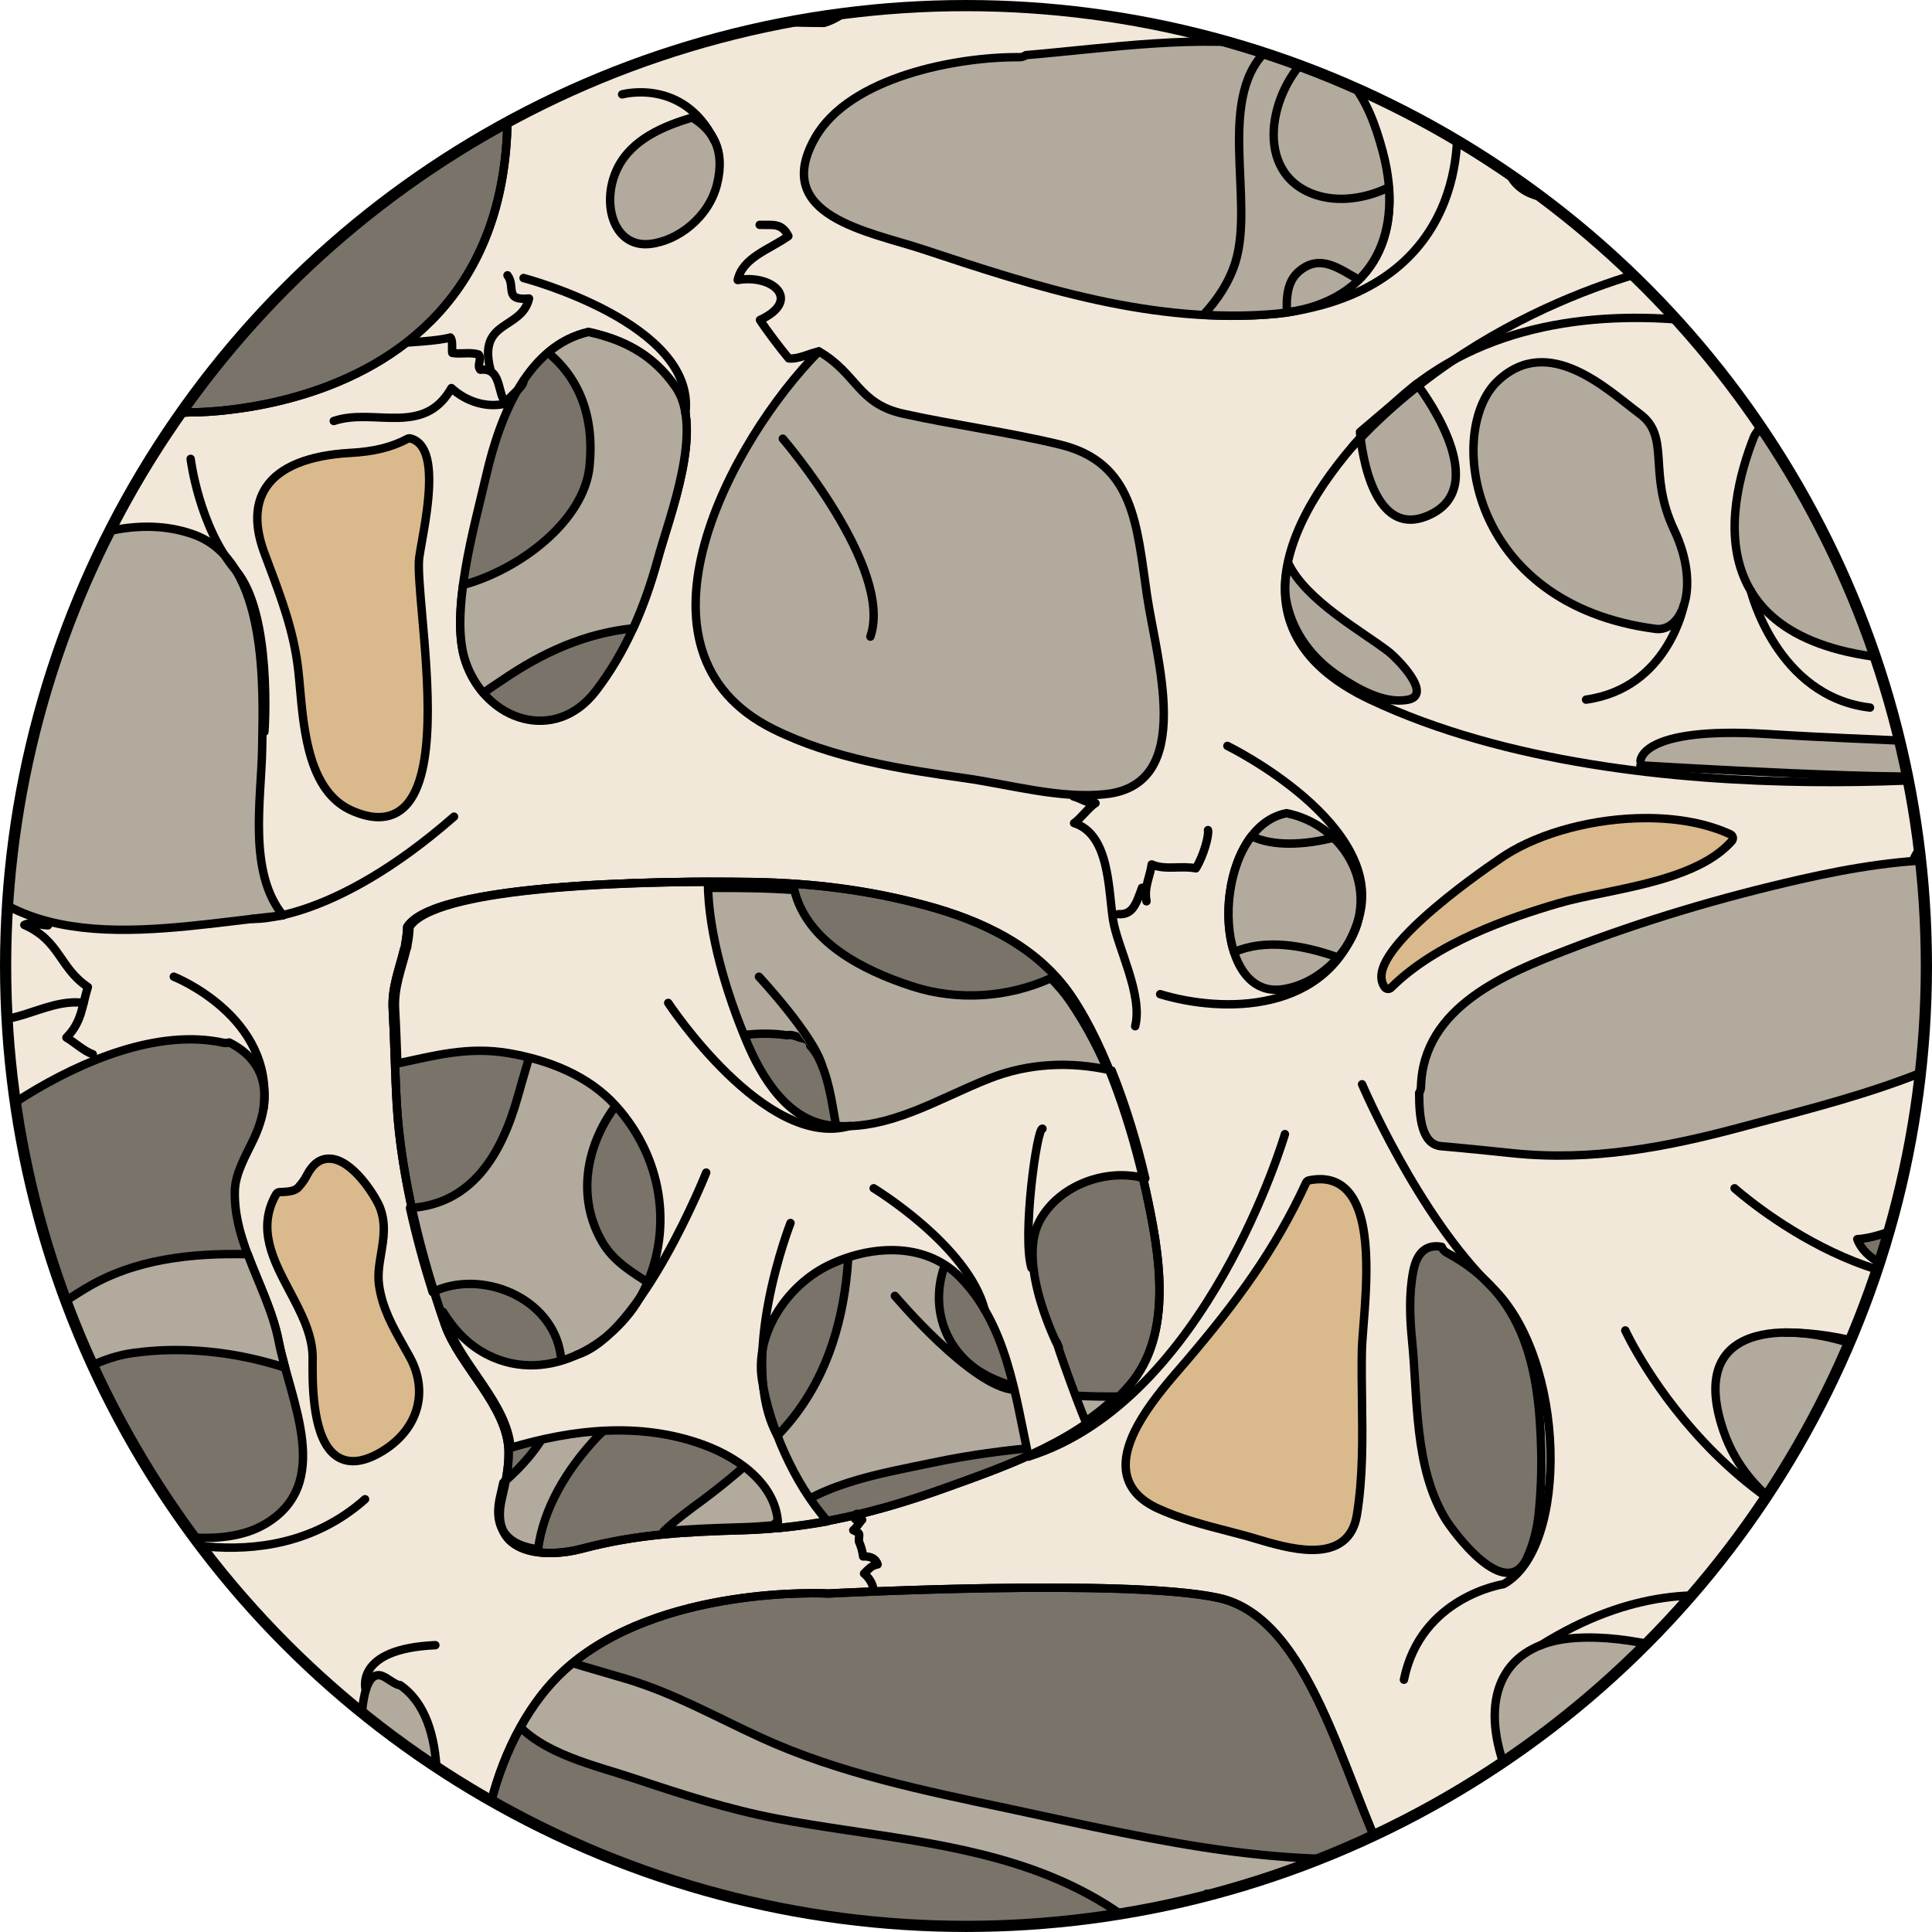 <?xml version="1.0" encoding="utf-8"?>
<!-- Created by: Science Figures, www.sciencefigures.org, Generator: Science Figures Editor -->
<!DOCTYPE svg PUBLIC "-//W3C//DTD SVG 1.1//EN" "http://www.w3.org/Graphics/SVG/1.1/DTD/svg11.dtd">
<svg version="1.1" id="Layer_1" xmlns="http://www.w3.org/2000/svg" xmlns:xlink="http://www.w3.org/1999/xlink" 
	 width="800px" height="800px" viewBox="0 0 172.372 172.373" enable-background="new 0 0 172.372 172.373"
	 xml:space="preserve">
<g>
	<g>
		<defs>
			<circle id="SVGID_1_" cx="86.186" cy="86.186" r="85.686"/>
		</defs>
		<clipPath id="SVGID_2_">
			<use xlink:href="#SVGID_1_"  overflow="visible"/>
		</clipPath>
		<g clip-path="url(#SVGID_2_)">
			<g>
				<g>
					<g>
						<defs>
							<rect id="SVGID_3_" x="-9.976" y="-7.555" width="204" height="185.28"/>
						</defs>
						<clipPath id="SVGID_4_">
							<use xlink:href="#SVGID_3_"  overflow="visible"/>
						</clipPath>
						<g clip-path="url(#SVGID_4_)">
							
								<rect x="-9.97" y="-7.555" fill="#7A7369" stroke="#000000" stroke-width="0.75" stroke-linecap="round" stroke-linejoin="round" stroke-miterlimit="10" width="208.118" height="185.28"/>
							
								<path fill="#B2AA9D" stroke="#000000" stroke-width="0.75" stroke-linecap="round" stroke-linejoin="round" stroke-miterlimit="10" d="
								M16.771,163.918c-9.624-2.809-15.751-9.938-16.476-19.674H-9.97v9.57c2.736,0.131,5.205,0.78,6.485,3.677
								c0.92,2.083,0.702,4.736-1.049,6.351c-1.513,1.396-3.396,2.289-5.437,2.873v11.01h5.889
								c3.397-4.896,9.343-9.308,15.695-8.841c3.773,0.276,7.38,1.596,11.149,1.944c2.65,0.245,5.076,0.057,7.421-0.585v-6.31
								C25.833,164.992,21.05,165.168,16.771,163.918z"/>
							
								<path fill="#B2AA9D" stroke="#000000" stroke-width="0.75" stroke-linecap="round" stroke-linejoin="round" stroke-miterlimit="10" d="
								M117.382,173.473c1.754-2.451,4.351-2.688,7.138-2.629c2.736,0.058,5.481,0.25,8.21,0.557
								c-0.146-1.654-0.869-3.313-1.751-4.835c-0.321-0.556-0.627-1.121-0.938-1.683c-13.246,2.725-27.035-0.748-40.036-3.515
								c-7.498-1.595-15.136-3.14-22.121-6.339c-3.956-1.811-7.795-3.978-11.987-5.229c-2.584-0.771-5.18-1.471-7.713-2.371
								c-0.102,0.245-0.216,0.487-0.313,0.733c-0.642,1.631-1.224,3.33-2.069,4.889c-0.049,0.09-0.106,0.18-0.157,0.27
								c0.081,0.041,0.161,0.101,0.233,0.188c2.468,2.993,7.187,3.983,10.782,5.188c4.111,1.378,8.339,2.737,12.609,3.553
								c8.034,1.535,16.565,2.011,24.213,5.066c5.962,2.382,11.065,6.237,14.103,11.921c0.355,0.666,0.697,1.357,1.015,2.063
								c2.302-0.18,4.591-0.434,6.869-0.748C115.198,178.085,115.866,175.59,117.382,173.473z"/>
							
								<path fill="none" stroke="#000000" stroke-width="0.75" stroke-linecap="round" stroke-linejoin="round" stroke-miterlimit="10" d="
								M83.987,58.619c4.808-4.006,11.633-7.722,18.143-6.964c-0.639-4.6-1.206-8.63-4.631-10.789
								c0.055,0.381,0.06,0.793,0.008,1.24c-0.396,3.382-3.788,6.425-6.329,8.395c-4.061,3.146-9.062,5.849-13.757,7.961
								c-3.638,1.637-7.51,3.677-11.519,4.527c0.866,0.767,1.888,1.464,3.102,2.067c3.409,1.692,7.171,2.683,10.937,3.392
								C75.882,65.991,81.664,60.556,83.987,58.619z"/>
							
								<path fill="none" stroke="#000000" stroke-width="0.75" stroke-linecap="round" stroke-linejoin="round" stroke-miterlimit="10" d="
								M115.759,24.168c-0.052,0.024-0.096,0.056-0.16,0.07c-2.629,0.575-7.021,0.216-8.854-2.001
								c-2.231-2.7,1.908-4.988,4.566-6.12c-0.193-0.787-0.32-1.918-0.328-2.673c-0.005-0.45-0.531-1.359-0.413-1.92
								c-6.59,0.928-13.404,5.813-20.176,5.977c0.019,1.5,0.133,2.945,0.771,4.303c2.603-1.021,4.913-3.786,7.822-3.489
								c1.888,0.193,3.671,1.062,3.868,3.114c0.173,1.778-0.474,3.974-1.567,5.99c4.151,0.688,8.359,0.972,12.633,0.571
								c2.435-0.228,4.427-0.916,5.987-1.961C118.724,24.998,117.235,24.298,115.759,24.168z"/>
							
								<path fill="#B2AA9D" stroke="#000000" stroke-width="0.75" stroke-linecap="round" stroke-linejoin="round" stroke-miterlimit="10" d="
								M168.847-7.828v5.854c2.559,0.36,5.009,0.779,7.121,2.773c2.052,1.937,4.178,4.674,3.662,7.675
								c-0.508,2.949-1.012,5.547-1.122,8.555c-0.05,1.357-0.858,2.966-1.656,4.047c-1.552,2.099-6.055,6.164-6.575,9.409h5.751
								c0.304-1.097,0.502-2.23,1.082-3.202c0.927-1.55,2.359-3.838,4.223-4.412c4.592-1.415,4.744,4.779,6.582,7.614h5.659
								c-0.544-4.34-6.326-9.579-8.661-11.561c-1.813-1.538-4.208-3.412-4.509-5.941c-0.336-2.819,0.833-5.339,1.54-8.025
								c1.008-3.837,2.493-9.637,7.464-10.099c3.662-0.34,6.739,1.658,8.985,4.319v-7.005H168.847z"/>
							
								<path fill="#F2E8D9" stroke="#000000" stroke-width="0.75" stroke-linecap="round" stroke-linejoin="round" stroke-miterlimit="10" d="
								M48.965-7.555c0,0,1.041,8.011,6.793,8.703C61.511,1.84,73.45,2.044,73.45,2.044s5.07-0.998,5.88-9.632l15.788,0.032
								c0,0,2.729,4.508,5.508,3.513c2.781-0.995,6.105-4.831,9.795-3.513c3.688,1.318,14.872,8.231,18.42,7.711
								c3.547-0.52,11.462-3.36,17.597-7.744l26.296,0.032c0,0,10.942,8.109,24.922,2.477c0.14-0.057,0.279-0.114,0.42-0.173v9.697
								c0,0-18.777-1.019-22.447,6.658c-3.632,7.593-6.712,12.481,21.505,19.162c0.311,0.073,0.624,0.147,0.942,0.221l-0.244,5.188
								v142.052H122.44c0,0,5.678-2.605,1.503-10.92s-7.03-22.449-15.229-24.24s-34.775-0.393-34.775-0.393
								s-15.198-0.842-23.622,6.873c-5.842,5.35-9.556,16.924-6.239,28.68l-23.148-0.48c0,0,10.355-25.244-31.217-33V-7.555
								L1.604-7.587c0,0-11.808,46.05,15.286,44.377c0,0,39.462,0.8,25.341-44.105L48.965-7.555z"/>
							
								<path fill="#B2AA9D" stroke="#000000" stroke-width="0.75" stroke-linecap="round" stroke-linejoin="round" stroke-miterlimit="10" d="
								M172.418,58.924c0,0,3.619-18.141-1-23.434c-6.328-7.253-14.525,2.463-14.924,3.472
								C153.88,45.586,151.292,58.846,172.418,58.924z"/>
							
								<path fill="#B2AA9D" stroke="#000000" stroke-width="0.75" stroke-linecap="round" stroke-linejoin="round" stroke-miterlimit="10" d="
								M146.363,67.91c0,0-0.125-3.129,11.316-2.421c11.439,0.708,15.102,0.44,16.229,1.308s1.805,1.295,0.422,2.208
								c-1.386,0.913-27.967-0.72-27.967-0.72"/>
							
								<path fill="#B2AA9D" stroke="#000000" stroke-width="0.75" stroke-linecap="round" stroke-linejoin="round" stroke-miterlimit="10" d="
								M149.366,47.281c-2.419-5.111-0.25-8.268-3.071-10.36c-2.822-2.092-8.122-7.263-12.695-2.907s-2.666,19.904,14.11,22.095
								C150.036,56.413,151.785,52.392,149.366,47.281z"/>
							
								<path fill="#B2AA9D" stroke="#000000" stroke-width="0.75" stroke-linecap="round" stroke-linejoin="round" stroke-miterlimit="10" d="
								M126.4,34.243c0,0,6.92,8.866,1.274,11.638c-5.645,2.772-6.335-7.34-6.335-7.34L126.4,34.243z"/>
							
								<path fill="#B2AA9D" stroke="#000000" stroke-width="0.75" stroke-linecap="round" stroke-linejoin="round" stroke-miterlimit="10" d="
								M166.292,9.198c-1.325,4.281-6.58,5.411-10.271,6.165c-5.638,1.15-11.455,2.379-17.229,2.33
								c-4.832-0.041-5.786-4.496-2.431-7.644c1.801-1.689,4.138-2.956,6.25-4.241c4.447-2.701,17.321-6.582,17.546-6.555
								C166.194-0.043,167.856,4.136,166.292,9.198z M142.612,5.808c4.447-2.701,17.321-6.582,17.546-6.555
								c6.036,0.704,7.698,4.883,6.134,9.945"/>
							
								<path fill="#B2AA9D" stroke="#000000" stroke-width="0.75" stroke-linecap="round" stroke-linejoin="round" stroke-miterlimit="10" d="
								M113.922,27.99c-10.907,1.023-21.4-2.372-31.57-5.747c-4.765-1.58-13.598-2.947-9.626-9.947
								c3.078-5.424,12.629-7.239,18.225-7.194c0.242,0.002,0.426-0.077,0.582-0.184c7.654-0.646,15.321-1.897,22.982-0.724
								c5.525,0.847,7.522,4.339,8.853,9.331C125.446,21.327,122.133,27.221,113.922,27.99z"/>
							
								<path fill="#B2AA9D" stroke="#000000" stroke-width="0.75" stroke-linecap="round" stroke-linejoin="round" stroke-miterlimit="10" d="
								M114.816,27.873c-0.002-0.393-0.024-0.792,0.004-1.164c0.075-0.988,0.31-1.857,1.103-2.523
								c1.888-1.585,3.59-0.175,5.311,0.766c2.031-2.006,2.945-4.862,2.682-8.243c-2.085,1.026-4.556,1.361-6.583,0.664
								c-5.606-1.927-4.09-9.35-0.397-12.554c-0.726-0.272-1.521-0.487-2.42-0.625c-0.351-0.054-0.701-0.081-1.052-0.124
								c-0.029,0.034-0.044,0.072-0.083,0.104c-5.077,4.146-1.394,13.628-3.171,19.26c-0.544,1.72-1.558,3.283-2.841,4.656
								c2.168,0.117,4.352,0.106,6.554-0.1C114.23,27.961,114.522,27.916,114.816,27.873z"/>
							
								<path fill="#B2AA9D" stroke="#000000" stroke-width="0.75" stroke-linecap="round" stroke-linejoin="round" stroke-miterlimit="10" d="
								M98.654,70.853C94.584,71.3,90.129,70,86.077,69.427c-5.67-0.802-11.796-1.751-17.073-4.371
								c-14.01-6.955-3.74-25.822,4.053-33.704c3.438,1.983,3.455,4.661,7.541,5.563c4.629,1.021,9.329,1.63,13.942,2.742
								c6.638,1.6,6.874,7.123,7.791,13.427C103.158,58.762,106.734,69.965,98.654,70.853z"/>
							
								<path fill="#7A7369" stroke="#000000" stroke-width="0.75" stroke-linecap="round" stroke-linejoin="round" stroke-miterlimit="10" d="
								M58.674,49.918c-1.18,4.31-2.881,8.306-5.531,11.753c-3.601,4.679-9.782,2.707-11.606-2.639
								c-1.473-4.312,0.835-12.225,1.824-16.538c1.295-5.646,3.813-11.651,9.145-12.876c3.009,0.667,5.687,1.903,7.776,4.916
								C62.841,38.223,59.752,45.982,58.674,49.918z"/>
							
								<path fill="#B2AA9D" stroke="#000000" stroke-width="0.75" stroke-linecap="round" stroke-linejoin="round" stroke-miterlimit="10" d="
								M43.131,61.831c0.677-0.502,1.33-0.912,1.672-1.147c3.601-2.473,7.415-4.186,11.684-4.627
								c0.892-1.951,1.604-4.006,2.188-6.139c1.078-3.936,4.167-11.695,1.607-15.384c-2.09-3.013-4.768-4.248-7.776-4.916
								c-1.387,0.319-2.579,0.966-3.612,1.841c2.781,2.294,4.145,5.7,3.706,10.132c-0.48,4.878-6.223,9.227-11.287,10.599
								c-0.341,2.561-0.397,5.023,0.225,6.842C41.906,60.116,42.461,61.052,43.131,61.831z"/>
							
								<path fill="#B2AA9D" stroke="#000000" stroke-width="0.75" stroke-linecap="round" stroke-linejoin="round" stroke-miterlimit="10" d="
								M-5.166,75.137c-2.399-4.03-5.962-11.861-2.792-16.05c2.996-3.957,7.936-7.555,12.431-9.803
								c3.915-1.96,8.646-3.126,12.881-1.566c6.574,2.424,6.131,13.672,6.035,19.083c-0.08,4.532-1.28,11.04,1.866,14.871
								C14.316,82.783,1.242,85.9-5.166,75.137z"/>
							
								<path fill="#B2AA9D" stroke="#000000" stroke-width="0.75" stroke-linecap="round" stroke-linejoin="round" stroke-miterlimit="10" d="
								M57.949,21.77c-3.254,0.331-4.38-3.745-2.824-6.828c1.275-2.524,4.113-3.713,6.636-4.454
								c1.785,1.098,2.971,2.808,2.224,5.908C63.265,19.376,60.475,21.514,57.949,21.77z"/>
							
								<path fill="#B2AA9D" stroke="#000000" stroke-width="0.75" stroke-linecap="round" stroke-linejoin="round" stroke-miterlimit="10" d="
								M125.574,62.438c-2.139,0.383-4.532-1.027-6.186-2.14c-2.319-1.562-3.979-3.766-4.58-6.469
								c-0.277-1.239-0.132-2.415,0.136-3.576c1.579,3.335,6.582,6.069,8.926,7.873C124.62,58.705,127.924,62.017,125.574,62.438z"
								/>
							
								<path fill="#B2AA9D" stroke="#000000" stroke-width="0.75" stroke-linecap="round" stroke-linejoin="round" stroke-miterlimit="10" d="
								M121.189,82.053c-0.725,3.007-3.717,5.871-6.933,6.229c-6.423,0.712-6.151-14.426,0.525-15.731
								C119.176,73.431,122.246,77.666,121.189,82.053z"/>
							
								<path fill="#B2AA9D" stroke="#000000" stroke-width="0.75" stroke-linecap="round" stroke-linejoin="round" stroke-miterlimit="10" d="
								M119.371,85.423c0.879-1.002,1.53-2.174,1.818-3.371c0.665-2.763-0.309-5.464-2.218-7.307
								c-2.598,0.643-5.396,0.794-7.308-0.143c-2.041,2.659-2.57,7.225-1.563,10.35C112.813,83.753,116.225,84.294,119.371,85.423z"
								/>
							
								<path fill="#B2AA9D" stroke="#000000" stroke-width="0.75" stroke-linecap="round" stroke-linejoin="round" stroke-miterlimit="10" d="
								M182.471,88.773c-6.039,6.698-18.78,9.526-26.891,11.727c-6.848,1.857-13.555,3.122-20.629,2.389
								c-2.122-0.219-4.236-0.443-6.36-0.623c-1.736-0.148-1.972-2.498-1.974-4.752c0.09-0.152,0.156-0.327,0.162-0.548
								c0.189-7.144,7.634-10.126,13.06-12.224c6.783-2.622,13.752-4.683,20.813-6.29c4.596-1.044,9.271-1.819,13.98-1.762
								C180.983,76.768,188.394,82.206,182.471,88.773z"/>
							
								<path fill="#7A7369" stroke="#000000" stroke-width="0.75" stroke-linecap="round" stroke-linejoin="round" stroke-miterlimit="10" d="
								M137.282,135.066c-0.137,1.328-0.468,2.663-1.021,3.892c-1.878,4.167-6.668-2.368-7.354-3.522
								c-2.732-4.604-2.41-10.645-2.918-15.778c-0.205-2.065-0.292-4.151,0.093-6.202c0.359-1.918,1.354-2.439,2.548-2.213
								c0.071,0.204,0.207,0.395,0.464,0.531c7.059,3.762,8.233,10.5,8.411,17.568C137.553,131.255,137.478,133.162,137.282,135.066
								z"/>
							
								<path fill="#B2AA9D" stroke="#000000" stroke-width="0.75" stroke-linecap="round" stroke-linejoin="round" stroke-miterlimit="10" d="
								M153.775,127.687c-3.623-10.577,7.264-9.435,11.951-7.601c7.351,2.876,11.381,10.713,12.772,19.479
								c-3.664-0.604-7.367,0.071-11.04-1.021C162.356,137.028,155.957,134.057,153.775,127.687z"/>
							
								<path fill="#7A7369" stroke="#000000" stroke-width="0.75" stroke-linecap="round" stroke-linejoin="round" stroke-miterlimit="10" d="
								M184.805,110.525c-3.272,1.586-3.126,1.543-6.366,2.76c-3.091,1.16-11.303,1.059-12.732-2.725
								c3.553-0.234,9.191-3.761,13.099-5.796c6.408-3.336,14.446-1.997,15.916,4.337
								C191.081,107.094,189.591,108.203,184.805,110.525z"/>
							
								<path fill="#B2AA9D" stroke="#000000" stroke-width="0.75" stroke-linecap="round" stroke-linejoin="round" stroke-miterlimit="10" d="
								M162.32,159.16c-0.873,2.855-1.918,6.131-3.391,8.729c-2.631,4.631-9.817-0.01-12.976-1.233
								c-3.083-1.192-6.046-1.376-9.181-1.687c-1.379-2.393-2.092-5.754-2.847-8.3c-1.745-5.892,0.565-10.171,6.717-10.534
								c5.043-0.296,10.15,1.465,14.938,2.791C161.026,150.436,164.095,153.348,162.32,159.16z"/>
							
								<path fill="#7A7369" stroke="#000000" stroke-width="0.75" stroke-linecap="round" stroke-linejoin="round" stroke-miterlimit="10" d="
								M179.663,175.2c-3.823,1.452-7.388-0.835-10.562-2.528c-2.999-1.601-5.4-3.045-3.785-7.066
								c2.254-5.607,5.327-9.336,11.779-10.236c3.42,0.951,6.635,2.378,9.42,4.664C193.844,166.051,186.051,172.773,179.663,175.2z"
								/>
							
								<path fill="#7A7369" stroke="#000000" stroke-width="0.75" stroke-linecap="round" stroke-linejoin="round" stroke-miterlimit="10" d="
								M23.605,136.004c-3.53,2.051-8.824,1.041-12.537,0.223c-12.168-2.68-18.093-12.01-17.489-24.037
								c0.315-6.303,3.417-11.168,8.766-14.467c4.909-3.027,11.714-5.957,17.566-4.693c0.197,0.043,0.372,0.023,0.534-0.023
								c3.009,1.487,4.177,4.477,2.128,8.748c-0.653,1.364-1.575,2.931-1.621,4.475c-0.143,4.711,3.021,8.868,3.912,13.443
								C25.899,124.984,29.814,132.398,23.605,136.004z"/>
							
								<path fill="#B2AA9D" stroke="#000000" stroke-width="0.75" stroke-linecap="round" stroke-linejoin="round" stroke-miterlimit="10" d="
								M22.102,111.903c-5.065-0.118-10.146,0.433-14.49,3.062c-3.857,2.336-10.114,6.732-10.757,11.643
								c1.091,1.79,2.435,3.402,4.059,4.781c-0.035-5.267,5.802-9.939,10.87-10.664c4.498-0.644,9.241-0.135,13.655,1.301
								c-0.225-0.815-0.428-1.605-0.574-2.354C24.347,117.004,23.06,114.479,22.102,111.903z"/>
							
								<path fill="#B2AA9D" stroke="#000000" stroke-width="0.75" stroke-linecap="round" stroke-linejoin="round" stroke-miterlimit="10" d="
								M37.876,168.068c-0.563,2.522-3.634,4.072-4.098,0.864c-0.148-1.024-0.222-2.063-0.37-3.087
								c-0.253-1.74-0.646-3.467-0.938-5.197c-0.031-0.182-1.245-12.232,1.66-11.114c0.023,0.01,0.038,0.032,0.063,0.04
								c0.07,0.023,0.126,0.061,0.192,0.086c0.182,0.107,1.083,0.754,1.304,0.682C40.239,153.467,39.161,162.318,37.876,168.068z"/>
							
								<path fill="#7A7369" stroke="#000000" stroke-width="0.75" stroke-linecap="round" stroke-linejoin="round" stroke-miterlimit="10" d="
								M100.756,123.616c-4.159,4.833-10.719,7.091-16.46,9.152c-5.897,2.118-11.69,3.57-17.973,3.753
								c-5.166,0.149-9.473,0.346-14.474,1.674c-3.024,0.803-8.268,0.656-7.086-4.451c0.333-1.434,0.633-2.734,0.614-4.214
								c-0.052-4.054-4.399-7.669-5.679-11.35c-2.091-6.011-3.909-13.169-4.289-19.513c-0.173-2.875-0.206-5.762-0.367-8.639
								c-0.108-1.944,0.596-3.605,1.014-5.353c0.063-0.122,0.094-0.262,0.096-0.417c0.104-0.507,0.167-1.028,0.183-1.563
								c2.776-4.364,27.789-4.059,30.982-3.997c5.227,0.102,10.139,0.707,15.226,2.071c5.024,1.349,10.066,3.679,13.073,8.162
								c3.169,4.724,5.41,11.748,6.601,17.218C103.434,111.736,104.768,118.955,100.756,123.616z"/>
							
								<path fill="#B2AA9D" stroke="#000000" stroke-width="0.75" stroke-linecap="round" stroke-linejoin="round" stroke-miterlimit="10" d="
								M83.277,130.488c3.184-0.67,6.379-1.096,9.586-1.375c2.469-1.199,4.802-2.635,6.736-4.514
								c-4.471,0.028-10.062-0.262-13.152-2.953c-3.983-3.466-3.383-9.67,0.914-12.74c4.074-2.912,9.041-5.357,14.103-5.109
								c-1.229-5.273-2.963-10.018-5.986-14.462c-0.513-0.753-1.102-1.423-1.721-2.059c-3.803,1.728-8.302,2.042-12.345,0.732
								c-4.48-1.451-9.412-3.978-10.547-8.603c-1.216-0.084-2.441-0.138-3.687-0.162c-1.199-0.023-5.478-0.08-10.496,0.086
								c-6.352,4.399-8.356,10.955-10.487,18.521c-1.471,5.22-4.118,9.577-9.614,9.93c0.561,2.55,1.256,5.084,2.018,7.499
								c4.283-2.069,10.643,0.412,11.42,5.587c0.696,4.637-1.673,8.462-5.115,11.418c-0.086,0.407-0.179,0.817-0.278,1.24
								c-0.757,3.231,1.131,4.444,3.38,4.692c0.47-3.646,2.569-7.137,5.268-10.008c1.729-1.84,9.792-7.026,8.668-9.746
								c-1.519-3.669-6.2-4.207-8.199-7.63c-2.961-5.073-0.723-11.155,3.524-14.61c3.443-2.803,8.433-4.508,12.97-3.855
								c0.102-0.028,0.215-0.038,0.336-0.021c0.267,0.035,0.507,0.119,0.736,0.223c0.151,0.035,0.305,0.064,0.454,0.105
								c0.349,0.096,0.512,0.354,0.528,0.623c1.633,1.783,1.969,5.563,2.359,7.386c1.013,4.745,1.446,9.718,0.717,14.534
								c-0.785,5.176-2.761,9.82-6.674,13.534c-1.864,1.77-3.83,3.471-5.902,5.011c-1.168,0.868-2.47,1.795-3.579,2.865
								c2.241-0.209,4.509-0.293,6.974-0.363c0.94-0.027,1.868-0.091,2.789-0.172C72.62,132.402,78.335,131.527,83.277,130.488z"/>
							
								<path fill="#F2E8D9" stroke="#000000" stroke-width="0.75" stroke-linecap="round" stroke-linejoin="round" stroke-miterlimit="10" d="
								M102.184,105.146c-0.709-3.034-1.708-6.428-3-9.631c-0.031-0.008-0.075-0.02-0.104-0.025
								c-3.619-0.807-7.302-0.634-10.767,0.717c-4.547,1.771-8.999,4.711-14.094,4.219c-3.951-0.382-6.295-4.367-7.637-7.584
								c-1.735-4.16-3.398-9.507-3.424-14.167c-8.186,0.036-24.413,0.556-26.618,4.022c-0.016,0.535-0.078,1.056-0.183,1.563
								c-0.002,0.155-0.032,0.295-0.096,0.417c-0.418,1.747-1.122,3.408-1.014,5.353c0.091,1.617,0.146,3.236,0.203,4.855
								c3.25-0.682,6.282-1.548,9.952-0.918c3.54,0.609,7.109,1.997,9.551,4.709c4.034,4.479,5.173,10.789,2.566,16.295
								c-2.286,4.832-8.563,8.697-14.04,5.895c-1.781-0.912-2.99-2.27-3.955-3.82c0.126,0.379,0.249,0.766,0.379,1.136
								c1.241,3.571,5.361,7.083,5.65,10.993c5.597-1.67,11.565-2.319,17.155-0.289c3.436,1.248,6.801,3.811,6.708,7.451
								c1.493-0.139,2.967-0.34,4.422-0.606c-3.039-3.428-5.193-8.536-5.851-12.608c-0.662-4.102,2.209-8.393,5.869-10.201
								c3.698-1.826,8.61-2.177,11.749,0.982c4.198,4.227,4.965,10.502,6.154,16.051c1.82-0.815,3.595-1.736,5.223-2.848
								c-0.983-2.189-3.41-9.236-2.509-6.881c0.11,0.287-3.827-7.295-1.734-11.264C94.428,105.762,98.712,104.156,102.184,105.146z"
								/>
							
								<path fill="none" stroke="#000000" stroke-width="0.75" stroke-linecap="round" stroke-linejoin="round" stroke-miterlimit="10" d="
								M100.756,123.616c-4.159,4.833-10.719,7.091-16.46,9.152c-5.897,2.118-11.69,3.57-17.973,3.753
								c-5.166,0.149-9.473,0.346-14.474,1.674c-3.024,0.803-8.268,0.656-7.086-4.451c0.333-1.434,0.633-2.734,0.614-4.214
								c-0.052-4.054-4.399-7.669-5.679-11.35c-2.091-6.011-3.909-13.169-4.289-19.513c-0.173-2.875-0.206-5.762-0.367-8.639
								c-0.108-1.944,0.596-3.605,1.014-5.353c0.063-0.122,0.094-0.262,0.096-0.417c0.104-0.507,0.167-1.028,0.183-1.563
								c2.776-4.364,27.789-4.059,30.982-3.997c5.227,0.102,10.139,0.707,15.226,2.071c5.024,1.349,10.066,3.679,13.073,8.162
								c3.169,4.724,5.41,11.748,6.601,17.218C103.434,111.736,104.768,118.955,100.756,123.616z"/>
							
								<path fill="none" stroke="#000000" stroke-width="0.75" stroke-linecap="round" stroke-linejoin="round" stroke-miterlimit="10" d="
								M48.965-7.555c0,0,1.041,8.011,6.793,8.703C61.511,1.84,73.45,2.044,73.45,2.044s5.07-0.998,5.88-9.632l15.788,0.032
								c0,0,2.729,4.508,5.508,3.513c2.781-0.995,6.105-4.831,9.795-3.513c3.688,1.318,14.872,8.231,18.42,7.711
								c3.547-0.52,11.462-3.36,17.597-7.744l26.296,0.032c0,0,10.942,8.109,24.922,2.477c0.14-0.057,0.279-0.114,0.42-0.173v9.697
								c0,0-18.777-1.019-22.447,6.658c-3.632,7.593-6.712,12.481,21.505,19.162c0.311,0.073,0.624,0.147,0.942,0.221l-0.244,5.188
								v142.052H122.44c0,0,5.678-2.605,1.503-10.92s-7.03-22.449-15.229-24.24s-34.775-0.393-34.775-0.393
								s-15.198-0.842-23.622,6.873c-5.842,5.35-9.556,16.924-6.239,28.68l-23.148-0.48c0,0,10.355-25.244-31.217-33V-7.555
								L1.604-7.587c0,0-11.808,46.05,15.286,44.377c0,0,39.462,0.8,25.341-44.105L48.965-7.555z"/>
						</g>
						
							<use xlink:href="#SVGID_3_"  overflow="visible" fill="none" stroke="#000000" stroke-width="0.75" stroke-linecap="round" stroke-linejoin="round" stroke-miterlimit="10"/>
					</g>
					
						<path fill="none" stroke="#000000" stroke-width="0.75" stroke-linecap="round" stroke-linejoin="round" stroke-miterlimit="10" d="
						M22.505,81.98c0,0,7.022,0.485,18.003-9.12"/>
					
						<path fill="none" stroke="#000000" stroke-width="0.75" stroke-linecap="round" stroke-linejoin="round" stroke-miterlimit="10" d="
						M15.508,87.141c0,0,9.014,3.553,8.007,11.724"/>
					
						<path fill="none" stroke="#000000" stroke-width="0.75" stroke-linecap="round" stroke-linejoin="round" stroke-miterlimit="10" d="
						M181.916,68.75c0.994-0.215-35.551,5.034-59.658-6.33c-14-6.6-5.966-18.965,2.332-26.64
						c15.168-14.029,42.294-4.648,46.828-0.291"/>
					
						<path fill="none" stroke="#000000" stroke-width="0.75" stroke-linecap="round" stroke-linejoin="round" stroke-miterlimit="10" d="
						M109.508,66.549c0,0,14.363,7.022,11.682,15.504c-2.682,8.482-12.182,8.314-17.682,6.648"/>
					
						<path fill="none" stroke="#000000" stroke-width="0.75" stroke-linecap="round" stroke-linejoin="round" stroke-miterlimit="10" d="
						M121.523,96.738c0,0,4.973,11.691,11.604,18.119s6.888,23.282,1.019,26.482c0,0-7.388,1.105-8.888,8.525"/>
					
						<path fill="none" stroke="#000000" stroke-width="0.75" stroke-linecap="round" stroke-linejoin="round" stroke-miterlimit="10" d="
						M145.008,118.701c0,0,10.232,22.393,33.491,20.863"/>
					
						<path fill="none" stroke="#000000" stroke-width="0.75" stroke-linecap="round" stroke-linejoin="round" stroke-miterlimit="10" d="
						M154.758,106.018c0,0,14.503,13.048,26.255,6.279c11.752-6.77,12.171-4.127,13.708-3.195"/>
					
						<path fill="none" stroke="#000000" stroke-width="0.75" stroke-linecap="round" stroke-linejoin="round" stroke-miterlimit="10" d="
						M194.024,144.74c0,0-14.017-25.85-34.769-25.85"/>
					
						<path fill="none" stroke="#000000" stroke-width="0.75" stroke-linecap="round" stroke-linejoin="round" stroke-miterlimit="10" d="
						M32.633,150.801c0,0-1.126-3.691,6.208-4.02"/>
					
						<path fill="none" stroke="#000000" stroke-width="0.75" stroke-linecap="round" stroke-linejoin="round" stroke-miterlimit="10" d="
						M11.068,136.227c0,0,12.524,5.514,21.502-2.466"/>
					
						<path fill="none" stroke="#000000" stroke-width="0.75" stroke-linecap="round" stroke-linejoin="round" stroke-miterlimit="10" d="
						M17.009,40.94c0,0,0.739,6.076,4.036,9.96s2.548,14.384,2.548,14.384"/>
					
						<path fill="none" stroke="#000000" stroke-width="0.75" stroke-linecap="round" stroke-linejoin="round" stroke-miterlimit="10" d="
						M55.508,8.42c0,0,5.438-1.499,8.219,4.1"/>
					
						<path fill="none" stroke="#000000" stroke-width="0.75" stroke-linecap="round" stroke-linejoin="round" stroke-miterlimit="10" d="
						M129.93,10.089c0,0,2.195,15.205-15.113,17.784"/>
					
						<path fill="none" stroke="#000000" stroke-width="0.75" stroke-linecap="round" stroke-linejoin="round" stroke-miterlimit="10" d="
						M150.008,23.42c0.167,0.031-16.866,2.849-29.35,16.44"/>
					
						<path fill="none" stroke="#000000" stroke-width="0.75" stroke-linecap="round" stroke-linejoin="round" stroke-miterlimit="10" d="
						M150.229,53.995c0,0-1.389,7.395-8.722,8.426"/>
					
						<path fill="none" stroke="#000000" stroke-width="0.75" stroke-linecap="round" stroke-linejoin="round" stroke-miterlimit="10" d="
						M156.204,52.701c0,0,2.303,9.442,10.637,10.43"/>
					
						<path fill="none" stroke="#000000" stroke-width="0.75" stroke-linecap="round" stroke-linejoin="round" stroke-miterlimit="10" d="
						M150.229-4.9c0.945,0.018,11.611-0.098,15.611,6.96"/>
					
						<path fill="none" stroke="#000000" stroke-width="0.75" stroke-linecap="round" stroke-linejoin="round" stroke-miterlimit="10" d="
						M46.712,24.805c0,0,15.422,4.045,14.442,12.055"/>
					
						<path fill="none" stroke="#000000" stroke-width="0.75" stroke-linecap="round" stroke-linejoin="round" stroke-miterlimit="10" d="
						M19.551-1.229c0,0,11.146,10.354,11.955,17.329"/>
					
						<path fill="none" stroke="#000000" stroke-width="0.75" stroke-linecap="round" stroke-linejoin="round" stroke-miterlimit="10" d="
						M32.57-6.219c-0.729-1.336-2.108,11.925,3.71,15.546"/>
					
						<path fill="none" stroke="#000000" stroke-width="0.75" stroke-linecap="round" stroke-linejoin="round" stroke-miterlimit="10" d="
						M17.009,7.46c-0.168-0.009-6.908,6.955-17.871,8.64"/>
					
						<path fill="none" stroke="#000000" stroke-width="0.75" stroke-linecap="round" stroke-linejoin="round" stroke-miterlimit="10" d="
						M69.841,39.14c0,0,9.914,11.537,7.814,17.659"/>
					
						<path fill="none" stroke="#000000" stroke-width="0.75" stroke-linecap="round" stroke-linejoin="round" stroke-miterlimit="10" d="
						M59.617,89.48c0,0,8.659,13.141,16.187,10.98"/>
					
						<path fill="#B2AA9D" stroke="#000000" stroke-width="0.75" stroke-linecap="round" stroke-linejoin="round" stroke-miterlimit="10" d="
						M67.711,87.141c0,0,4.863,5.211,5.638,7.95"/>
					
						<path fill="none" stroke="#000000" stroke-width="0.75" stroke-linecap="round" stroke-linejoin="round" stroke-miterlimit="10" d="
						M79.841,115.618c0,0,6.838,8.115,10.669,8.392"/>
					
						<path fill="none" stroke="#000000" stroke-width="0.75" stroke-linecap="round" stroke-linejoin="round" stroke-miterlimit="10" d="
						M77.947,106.018c0,0,8.431,5.105,9.912,10.854"/>
					
						<path fill="none" stroke="#000000" stroke-width="0.75" stroke-linecap="round" stroke-linejoin="round" stroke-miterlimit="10" d="
						M93.008,100.701c-0.5-0.083-1.827,9.592-0.983,12.417"/>
					
						<path fill="none" stroke="#000000" stroke-width="0.75" stroke-linecap="round" stroke-linejoin="round" stroke-miterlimit="10" d="
						M63.008,104.617c0,0-5.773,14.533-11.554,16.268"/>
					
						<path fill="none" stroke="#000000" stroke-width="0.75" stroke-linecap="round" stroke-linejoin="round" stroke-miterlimit="10" d="
						M70.529,109.117c0,0-4.818,12.324-1.166,18.967"/>
					
						<path fill="none" stroke="#000000" stroke-width="0.75" stroke-linecap="round" stroke-linejoin="round" stroke-miterlimit="10" d="
						M107.675,168.951c0,0,14.515,1.998,17.674,1.916"/>
					
						<path fill="none" stroke="#000000" stroke-width="0.75" stroke-linecap="round" stroke-linejoin="round" stroke-miterlimit="10" d="
						M164.508,146.781c0,0-11.025-9.994-27.025,0"/>
					
						<path fill="none" stroke="#000000" stroke-width="0.75" stroke-linecap="round" stroke-linejoin="round" stroke-miterlimit="10" d="
						M185.252,152.127c0,0-10.067-1.39-16.739,7.801"/>
					
						<path fill="none" stroke="#000000" stroke-width="0.75" stroke-linecap="round" stroke-linejoin="round" stroke-miterlimit="10" d="
						M136.773,164.969c0,0,5.561,10.209,24.98,11.482"/>
					
						<path fill="none" stroke="#000000" stroke-width="0.75" stroke-linecap="round" stroke-linejoin="round" stroke-miterlimit="10" d="
						M93.972-7.867c0,0,5.544,8.762,22.54,9.374"/>
					
						<path fill="none" stroke="#000000" stroke-width="0.75" stroke-linecap="round" stroke-linejoin="round" stroke-miterlimit="10" d="
						M114.64,101.187c0,0-6.965,23.78-22.878,28.767"/>
				</g>
				<g>
					<g>
						<path fill="#F2E8D9" d="M30.852,41.453c0.022-0.097,0.062-0.184,0.104-0.27c-0.059,0.004-0.118,0.009-0.178,0.014v0.813
							C30.795,41.819,30.813,41.628,30.852,41.453z"/>
					</g>
					<g>
						<g>
							<rect x="36.017" y="39.889" fill="#A67C52" width="1.621" height="4.156"/>
						</g>
					</g>
					<g>
						<g>
							<defs>
								<path id="SVGID_5_" d="M35.724,71.279c0.562-0.631,0.949-1.57,1.211-2.703c-0.41,0.858-0.788,1.734-1.157,2.551
									C35.755,71.178,35.744,71.229,35.724,71.279z"/>
							</defs>
							<clipPath id="SVGID_6_">
								<use xlink:href="#SVGID_5_"  overflow="visible"/>
							</clipPath>
							<rect x="35.724" y="68.576" clip-path="url(#SVGID_6_)" fill="#A67C52" width="1.211" height="2.703"/>
						</g>
					</g>
					<g>
						<path fill="#DABA8C" stroke="#000000" stroke-width="0.75" stroke-miterlimit="10" d="M37.628,48.396
							c0.571-3.223,1.528-8.616-1.001-9.276c-0.09-0.024-0.186-0.013-0.27,0.031c-1.426,0.754-2.994,1.141-5.083,1.255
							c-3.749,0.204-6.36,1.273-7.551,3.093c-0.979,1.496-1.021,3.472-0.125,5.873l0.322,0.86c1.183,3.147,2.3,6.12,2.689,9.534
							c0.055,0.485,0.103,1.023,0.154,1.596c0.348,3.917,0.825,9.28,4.623,10.96c0.875,0.387,1.681,0.583,2.394,0.583
							c0.98,0,1.81-0.364,2.467-1.081c2.652-2.896,1.938-11.016,1.416-16.945c-0.202-2.29-0.375-4.268-0.259-5.143
							C37.45,49.401,37.532,48.939,37.628,48.396z"/>
					</g>
					<g>
						<g>
							<defs>
								<path id="SVGID_7_" d="M101.235,130.067c-0.068,0.46-0.075,0.907,0.017,1.329c0.014,0.064,0.049,0.12,0.067,0.183
									C101.363,131.03,101.344,130.518,101.235,130.067z"/>
							</defs>
							<clipPath id="SVGID_8_">
								<use xlink:href="#SVGID_7_"  overflow="visible"/>
							</clipPath>
							<rect x="101.161" y="130.068" clip-path="url(#SVGID_8_)" fill="#A67C52" width="0.199" height="1.512"/>
							<rect x="101.36" y="130.068" clip-path="url(#SVGID_8_)" fill="#A67C52" width="0.004" height="1.512"/>
						</g>
					</g>
					<g>
						<path fill="#DABA8C" stroke="#000000" stroke-width="0.75" stroke-miterlimit="10" d="M116.793,105.309
							c-0.116,0.023-0.216,0.102-0.266,0.21c-2.798,6.072-6.253,10.706-10.58,15.795l-0.553,0.642
							c-2.081,2.403-5.563,6.426-4.875,9.601c0.28,1.291,1.216,2.311,2.782,3.028c2.001,0.917,4.115,1.465,6.159,1.995
							c0.559,0.145,1.118,0.29,1.679,0.442c0.274,0.075,0.585,0.168,0.921,0.269c1.408,0.419,3.337,0.993,5.028,0.993
							c2.3,0,3.636-1.049,3.973-3.117c0.548-3.361,0.501-6.848,0.455-10.219c-0.02-1.454-0.04-2.958-0.011-4.416
							c0.011-0.556,0.071-1.33,0.142-2.227c0.303-3.86,0.759-9.694-1.428-12.058C119.379,105.338,118.227,105.019,116.793,105.309z"
							/>
					</g>
					<g>
						<path fill="#DABA8C" stroke="#000000" stroke-width="0.75" stroke-miterlimit="10" d="M36.027,120.121
							c-0.992-1.76-1.929-3.423-2.21-5.471c-0.128-0.932,0.023-1.838,0.184-2.797c0.221-1.319,0.45-2.684-0.104-4.118
							c-0.342-0.888-2.43-4.361-4.541-4.361c-0.802,0-1.461,0.487-1.959,1.448c-0.245,0.474-0.402,0.675-0.758,1.091
							c-0.34,0.4-1.052,0.424-1.689,0.445c-0.13,0.005-0.248,0.076-0.313,0.189c-1.751,3.069-0.248,5.908,1.207,8.654
							c1.02,1.926,2.075,3.917,2.05,6.015c-0.022,1.957-0.074,6.542,1.723,8.359c0.519,0.525,1.153,0.791,1.884,0.791
							c0.699,0,1.496-0.25,2.367-0.743c3.368-1.905,4.451-5.339,2.694-8.544C36.384,120.755,36.204,120.437,36.027,120.121z"/>
					</g>
					<g>
						<path fill="#F2E8D9" d="M155.236,21.69c0.021,0.211,0.147,0.422,0.348,0.629c-0.088-0.346-0.158-0.708-0.212-1.085
							C155.277,21.382,155.221,21.535,155.236,21.69z"/>
					</g>
					<g>
						<path fill="#DABA8C" stroke="#000000" stroke-width="0.75" stroke-miterlimit="10" d="M154.392,74.443
							c-2.037-0.95-4.636-1.453-7.514-1.453c-4.557,0-9.364,1.26-12.547,3.289c-0.104,0.066-10.345,6.792-11.042,10.463
							c-0.099,0.518-0.013,0.967,0.254,1.334c0.064,0.089,0.165,0.145,0.273,0.153c0.011,0.001,0.021,0.001,0.03,0.001
							c0.099,0,0.194-0.038,0.265-0.108c4.011-3.996,10.46-6.214,14.962-7.536c1.105-0.324,2.463-0.604,3.901-0.899
							c4.251-0.875,9.069-1.866,11.54-4.656c0.078-0.088,0.11-0.209,0.086-0.325C154.576,74.591,154.499,74.493,154.392,74.443z"/>
					</g>
				</g>
			</g>
			
				<path fill="none" stroke="#000000" stroke-width="0.75" stroke-linecap="round" stroke-linejoin="round" stroke-miterlimit="10" d="
				M170.778,76.561c0.371-0.801,1.044-1.654,2.139-1.03c0.418-1.17,1.595-0.075,2.24-1.278c0.133,0.008,0.146,0.178,0.288,0.163
				c0.183-0.341,0.54-0.493,0.666-0.96c0.368,0.027,0.745-0.269,1.167-0.395"/>
			
				<path fill="none" stroke="#000000" stroke-width="0.75" stroke-linecap="round" stroke-linejoin="round" stroke-miterlimit="10" d="
				M76.444,135.061c0.003,0.027-0.26,0.217-0.141,0.476c0.193,0.014,0.43,0.062,0.619,0.054c-0.149,0.125-0.524,0.744-0.794,0.934
				c0.779,0.331,0.459,0.345,0.507,1.004c0.194,0.465,0.297,0.782,0.372,1.338c0.635-0.034,1.132,0.178,1.294,0.709
				c-0.543,0.088-0.836,0.452-1.21,0.819c0.435,0.362,0.785,0.874,0.853,1.501"/>
			
				<path fill="none" stroke="#000000" stroke-width="0.75" stroke-linecap="round" stroke-linejoin="round" stroke-miterlimit="10" d="
				M95.778,71.061c0.725,0.199,1.109,0.586,1.962,0.598c-0.489,0.247-1.42,1.486-1.91,1.778c3.168,0.999,3.05,5.892,3.473,8.625
				c0.378,2.448,2.69,6.677,1.976,9.498"/>
			
				<path fill="none" stroke="#000000" stroke-width="0.75" stroke-linecap="round" stroke-linejoin="round" stroke-miterlimit="10" d="
				M107.778,74.061c0.104,0.432-0.368,2.254-1.085,3.413c-1.299-0.263-2.772,0.181-3.939-0.349c-0.12,1.009-0.707,2.011-0.464,3.289
				c-0.002-0.453-0.386-0.912-0.402-1.205c-0.572,1.628-0.902,2.413-2.109,2.353"/>
			
				<path fill="none" stroke="#000000" stroke-width="0.75" stroke-linecap="round" stroke-linejoin="round" stroke-miterlimit="10" d="
				M67.778,20.061c1.229,0.036,1.946-0.198,2.56,1.002c-1.641,1.18-4.088,1.896-4.52,3.922c3.181-0.541,5.734,1.819,1.986,3.562
				c0.609,0.947,1.754,2.452,2.561,3.427c0.855,0.1,1.818-0.432,2.691-0.622"/>
			
				<path fill="none" stroke="#000000" stroke-width="0.75" stroke-linecap="round" stroke-linejoin="round" stroke-miterlimit="10" d="
				M36.278,30.561c0.086-0.005,2.867-0.146,3.9-0.452c0.251,0.272,0.111,1.024,0.174,1.378c0.77,0.141,1.608-0.104,2.352,0.147
				c0.323,0.384-0.194,0.986,0.148,1.353c2.011-0.225,1.444,2.294,2.351,2.998"/>
			
				<path fill="none" stroke="#000000" stroke-width="0.75" stroke-linecap="round" stroke-linejoin="round" stroke-miterlimit="10" d="
				M45.278,24.561c0.779,1.054-0.367,2.276,1.923,2.072c-0.666,2.859-4.649,1.853-3.423,6.428"/>
			
				<path fill="none" stroke="#000000" stroke-width="0.75" stroke-linecap="round" stroke-linejoin="round" stroke-miterlimit="10" d="
				M46.712,33.951c0.017,0.658-1.399,1.396-1.509,2.034c-1.829,0.486-3.703-0.227-4.927-1.361c-2.467,4.379-6.894,1.72-10.498,2.937
				"/>
			
				<path fill="none" stroke="#000000" stroke-width="0.75" stroke-linecap="round" stroke-linejoin="round" stroke-miterlimit="10" d="
				M4.278,82.561c-0.909-0.039-1.377-0.388-2.107-0.038c3.197,1.405,3.104,3.815,5.669,5.54c-0.537,1.699-0.516,3.105-1.914,4.51
				c0.695,0.406,1.556,1.209,2.353,1.488"/>
			
				<path fill="none" stroke="#000000" stroke-width="0.75" stroke-linecap="round" stroke-linejoin="round" stroke-miterlimit="10" d="
				M-5.222,93.561c0.587-1.156,1.906-2.274,2.624-3.423c2.86,2.393,6.455-1.163,10.061-0.657"/>
			
				<path fill="none" stroke="#000000" stroke-width="0.75" stroke-linecap="round" stroke-linejoin="round" stroke-miterlimit="10" d="
				M27.278,151.061c-3.405,1.994-1.21,7.826-1.512,10.988c-0.417,4.363-2.336,6.423-3.488,10.012"/>
			
				<path fill="none" stroke="#000000" stroke-width="0.75" stroke-linecap="round" stroke-linejoin="round" stroke-miterlimit="10" d="
				M34.778,175.561c-0.773-2.088-3.61-2.234-5.535-2.186c0.111-0.697-0.175-1.607-0.052-2.229c-1.172-0.369-1.461-1.092-2.839-1.158
				c-0.295-0.254,0.004-0.995-0.146-1.355c-0.461-0.105-0.95,0.044-1.38-0.172c1.246-1.516,0.438-2.387,0.452-3.9"/>
		</g>
	</g>
	<circle fill="none" stroke="#000000" stroke-miterlimit="10" cx="86.186" cy="86.186" r="85.686"/>
</g>
</svg>